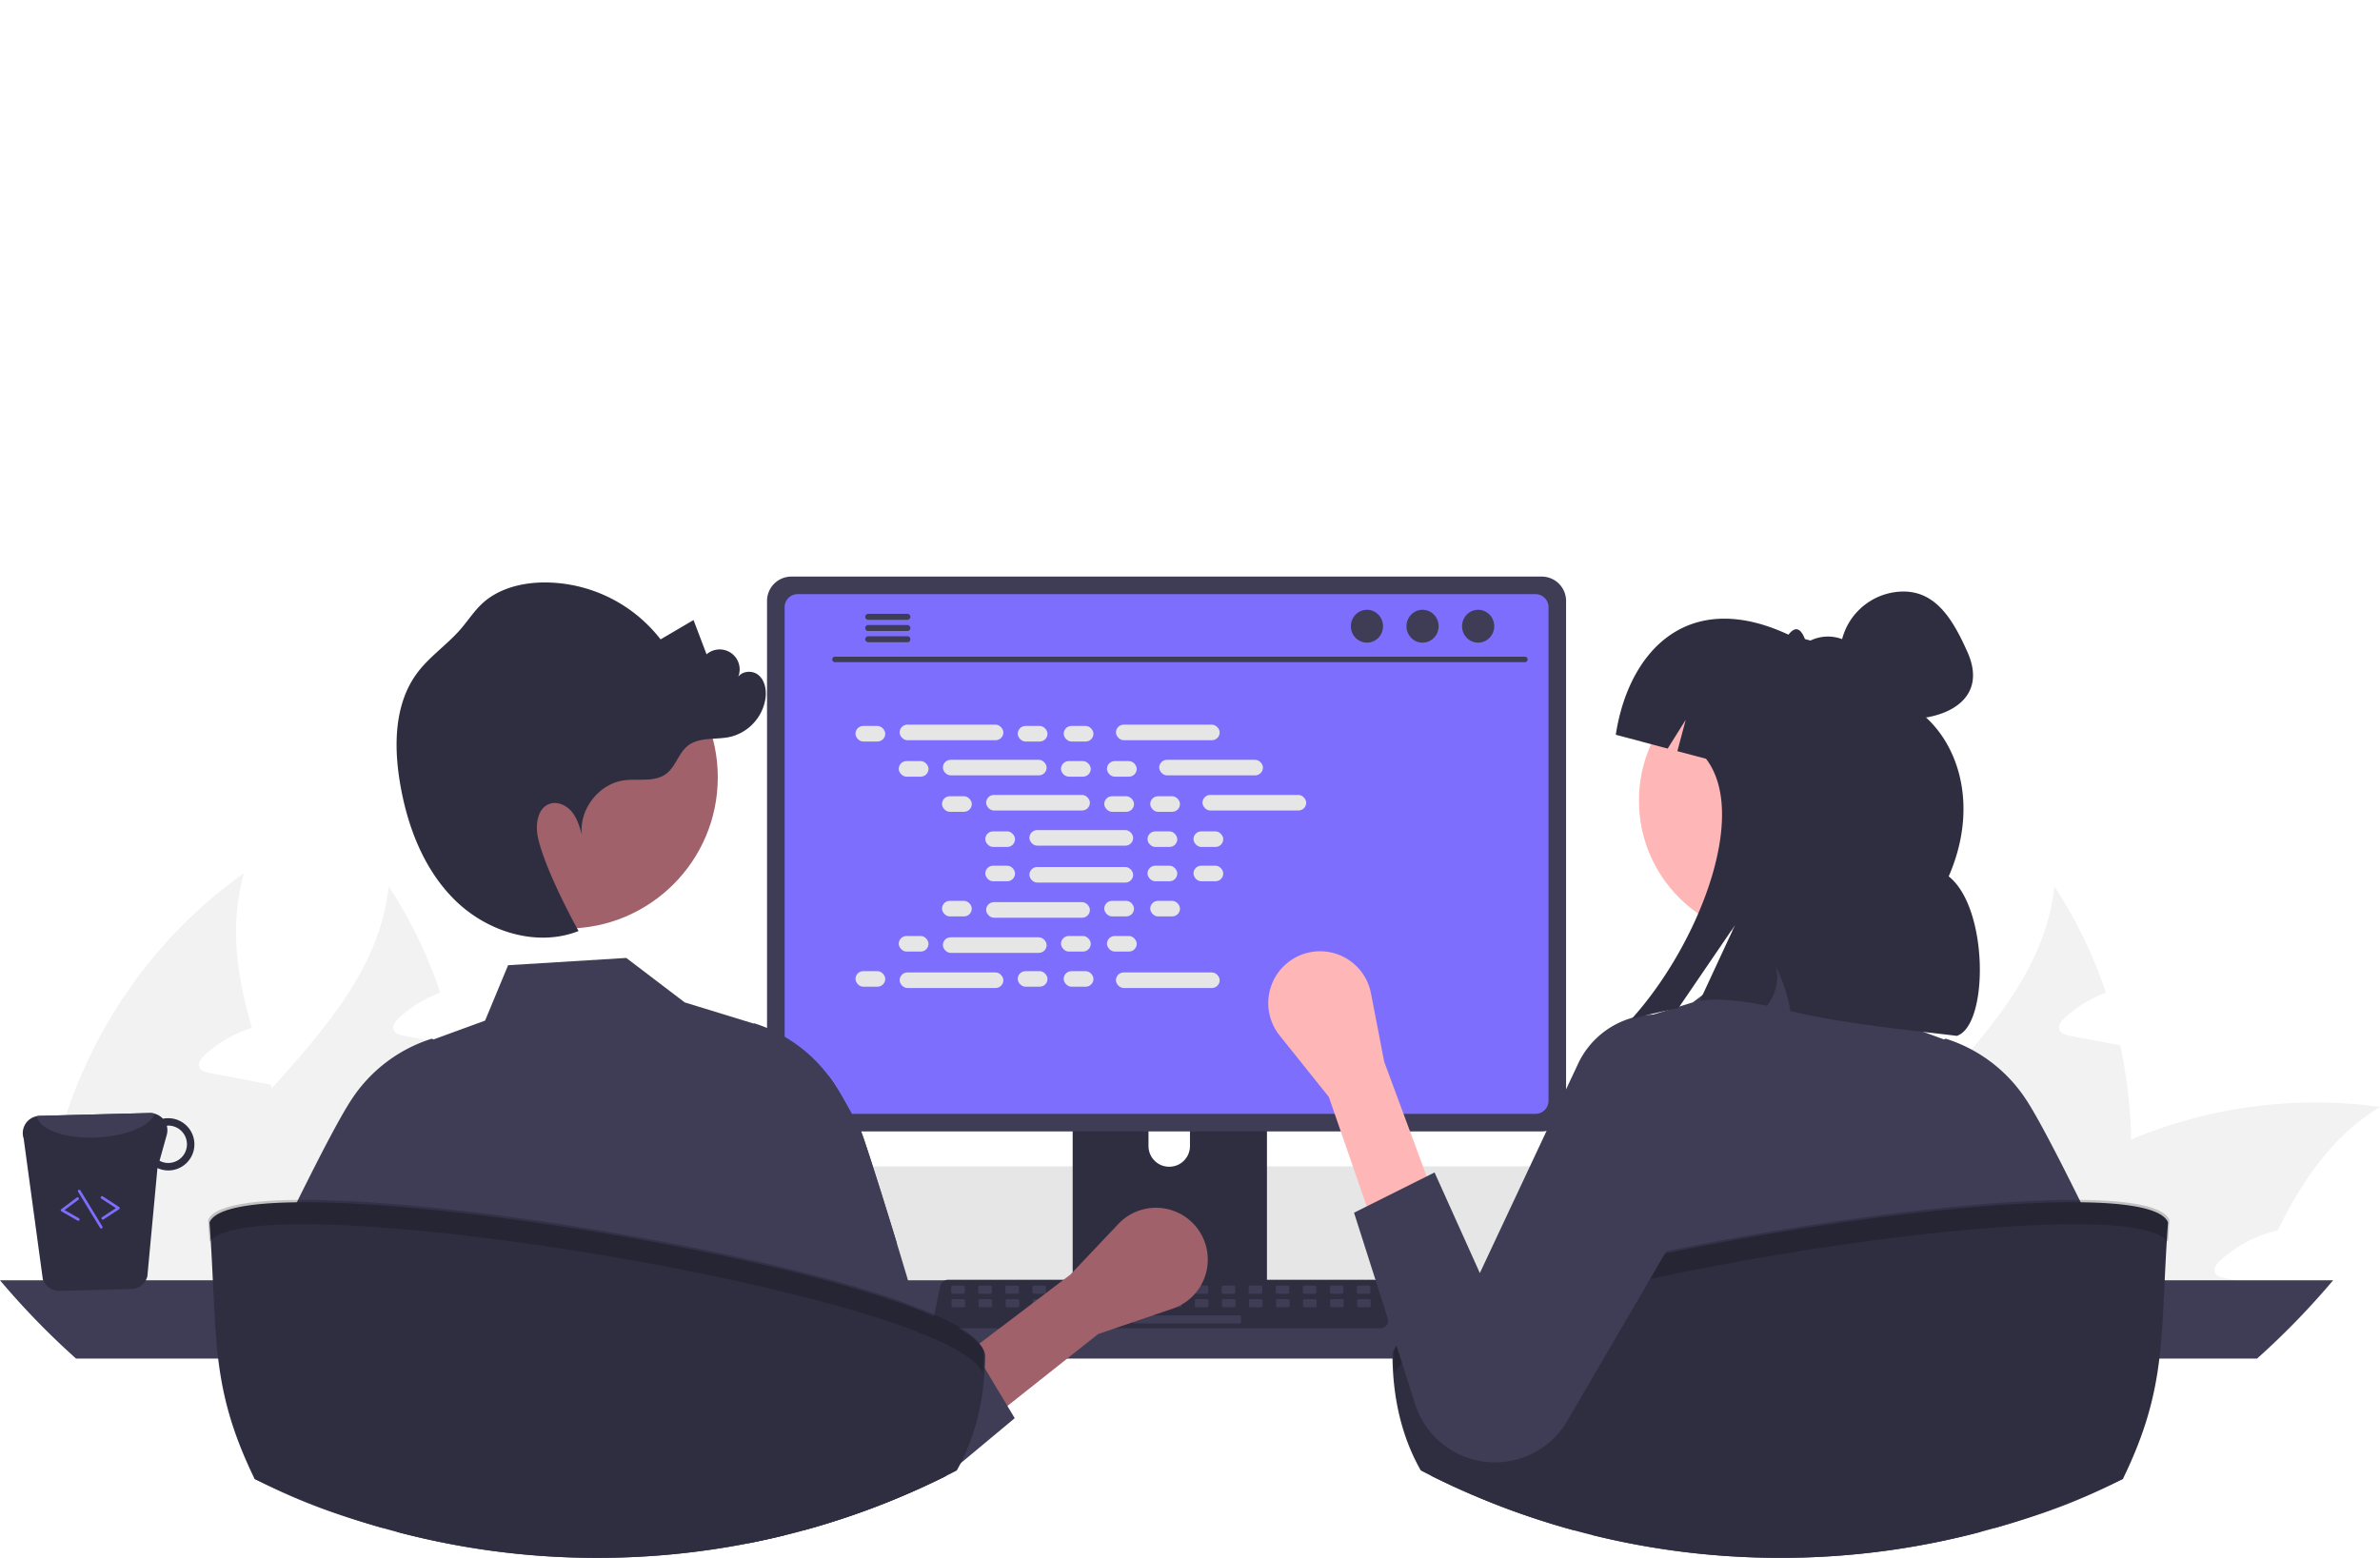 <?xml version="1.0"?>
<svg width="880.16" height="576.272" xmlns="http://www.w3.org/2000/svg" xmlns:svg="http://www.w3.org/2000/svg" data-name="Layer 1">
 <g class="layer">
  <title>Layer 1</title>
  <path d="m948.05,583.38a171.86,171.86 0 0 1 -7.44,53.77c-0.19,0.63 -0.41,1.26 -0.63,1.9l-109.56,0a98.32,98.32 0 0 1 7.41,-22.33c9.11,-19.35 24,-35.91 38.7,-52.36c20.24,-22.66 40,-45.14 43.13,-74.61a169.26,169.26 0 0 1 19.05,39.33a46.23,46.23 0 0 0 -15.29,9.38c-1.23,1.15 -2.53,2.83 -1.9,4.43c0.59,1.34 2.23,1.78 3.68,2.08c3.5,0.67 7,1.34 10.5,1.97c2.75,0.56 5.54,1.08 8.33,1.6a182.73,182.73 0 0 1 4.02,34.84z" fill="#f2f2f2" id="svg_4" transform="translate(-159.92 -161.864)"/>
  <path d="m1040.08,571.32c-17.56,10.68 -28.73,27.2 -37.85,45.7a46.74,46.74 0 0 0 -21.24,11.16c-1.27,1.15 -2.57,2.83 -1.9,4.43c0.56,1.34 2.23,1.78 3.68,2.08c3.46,0.67 7,1.34 10.46,1.97c-0.34,0.79 -0.67,1.6 -1.01,2.39l-116.1,0a164.17,164.17 0 0 1 17.45,-19.95c1.38,-1.38 2.79,-2.68 4.24,-4.02a173.65,173.65 0 0 1 50.24,-31.7a176.73,176.73 0 0 1 92.03,-12.06z" fill="#f2f2f2" id="svg_5" transform="translate(-159.92 -161.864)"/>
  <path d="m895.47,639.05l-103.38,0a167.93,167.93 0 0 1 0.15,-24.86c4.13,-51.1 31.93,-99.77 73.87,-129.24c-5.36,19.09 -2.61,38.07 2.98,57.12c-0.78,0.26 -1.57,0.48 -2.27,0.78a46.24,46.24 0 0 0 -15.3,9.38c-1.23,1.15 -2.53,2.83 -1.9,4.43c0.56,1.34 2.24,1.78 3.69,2.08c3.5,0.67 6.99,1.34 10.45,1.97c2.8,0.56 5.59,1.08 8.38,1.64c1.3,0.22 2.6,0.48 3.91,0.74c0.18,0.45 0.29,0.86 0.48,1.27c6.55,18.05 13.69,36.25 17.04,54.74a127.78,127.78 0 0 1 1.71,14.03c0.12,1.97 0.19,3.94 0.19,5.92z" fill="#f2f2f2" id="svg_6" transform="translate(-159.92 -161.864)"/>
  <path d="m332.05,583.38a171.86,171.86 0 0 1 -7.44,53.77c-0.19,0.63 -0.41,1.26 -0.63,1.9l-109.56,0a98.32,98.32 0 0 1 7.41,-22.33c9.11,-19.35 24,-35.91 38.7,-52.36c20.24,-22.66 40,-45.14 43.13,-74.61a169.26,169.26 0 0 1 19.05,39.33a46.23,46.23 0 0 0 -15.29,9.38c-1.23,1.15 -2.53,2.83 -1.9,4.43c0.59,1.34 2.23,1.78 3.68,2.08c3.5,0.67 7,1.34 10.5,1.97c2.75,0.56 5.54,1.08 8.33,1.6a182.73,182.73 0 0 1 4.02,34.84z" fill="#f2f2f2" id="svg_7" transform="translate(-159.92 -161.864)"/>
  <path d="m424.08,571.32c-17.56,10.68 -28.73,27.2 -37.85,45.7a46.74,46.74 0 0 0 -21.24,11.16c-1.27,1.15 -2.57,2.83 -1.9,4.43c0.56,1.34 2.23,1.78 3.68,2.08c3.46,0.67 7,1.34 10.46,1.97c-0.34,0.79 -0.67,1.6 -1.01,2.39l-116.1,0a164.17,164.17 0 0 1 17.45,-19.95c1.38,-1.38 2.79,-2.68 4.24,-4.02a173.65,173.65 0 0 1 50.24,-31.7a176.73,176.73 0 0 1 92.03,-12.06z" fill="#f2f2f2" id="svg_8" transform="translate(-159.92 -161.864)"/>
  <path d="m279.47,639.05l-103.38,0a167.93,167.93 0 0 1 0.15,-24.86c4.13,-51.1 31.93,-99.77 73.87,-129.24c-5.36,19.09 -2.61,38.07 2.98,57.12c-0.78,0.26 -1.57,0.48 -2.27,0.78a46.24,46.24 0 0 0 -15.3,9.38c-1.23,1.15 -2.53,2.83 -1.9,4.43c0.56,1.34 2.24,1.78 3.69,2.08c3.5,0.67 6.99,1.34 10.45,1.97c2.8,0.56 5.59,1.08 8.38,1.64c1.3,0.22 2.6,0.48 3.91,0.74c0.18,0.45 0.29,0.86 0.48,1.27c6.55,18.05 13.69,36.25 17.04,54.74a127.78,127.78 0 0 1 1.71,14.03c0.12,1.97 0.19,3.94 0.19,5.92z" fill="#f2f2f2" id="svg_9" transform="translate(-159.92 -161.864)"/>
  <path d="m368.86,620.15a26.71,26.71 0 0 0 1.93,9.98a25.54,25.54 0 0 0 1.75,3.56a27.1,27.1 0 0 0 3.02,4.18a26.76,26.76 0 0 0 20.12,9.11l391.31,0a26.82,26.82 0 0 0 0,-53.64l-391.31,0a26.85,26.85 0 0 0 -26.82,26.81z" fill="#e6e6e6" id="svg_16" transform="translate(-159.92 -161.864)"/>
  <path d="m159.92,635.47a289,289 0 0 0 28.12,28.95l806.58,0a289,289 0 0 0 28.12,-28.95l-862.82,0z" fill="#3f3d56" id="svg_19" transform="translate(-159.92 -161.864)"/>
  <path d="m556.61,538.66l0,102.56l71.85,0l0,-102.56a3.45,3.45 0 0 0 -2.43,-3.3a3.17,3.17 0 0 0 -1.03,-0.16l-64.92,0a3.46,3.46 0 0 0 -3.47,3.46zm28.04,35.24a7.67,7.67 0 0 1 15.34,0l0,11.9a7.67,7.67 0 0 1 -15.34,0l0,-11.9z" fill="#2f2e41" id="svg_20" transform="translate(-159.92 -161.864)"/>
  <path d="m556.39,637.94l0,9.89a1.95,1.95 0 0 0 1.93,1.94l68.43,0a1.94,1.94 0 0 0 1.93,-1.94l0,-9.89l-72.29,0z" fill="#3f3d56" id="svg_21" transform="translate(-159.92 -161.864)"/>
  <path d="m443.58,384.14l0,187.26a9.01,9.01 0 0 0 9,9l277.5,0a9.01,9.01 0 0 0 9,-9l0,-187.26a9.01,9.01 0 0 0 -9,-8.99l-277.5,0a9.01,9.01 0 0 0 -9,8.99z" fill="#3f3d56" id="svg_22" transform="translate(-159.92 -161.864)"/>
  <path d="m450.09,386.47l0,182.62a4.82,4.82 0 0 0 4.81,4.81l272.87,0a4.82,4.82 0 0 0 4.81,-4.81l0,-182.62a4.82,4.82 0 0 0 -4.81,-4.82l-272.87,0a4.82,4.82 0 0 0 -4.81,4.82z" fill="#7d6efd" id="svg_23" transform="translate(-159.92 -161.864)"/>
  <path d="m505.73,652.1a2.95,2.95 0 0 0 2.32,1.11l162.34,0a2.99,2.99 0 0 0 2.92,-3.6l-2.52,-11.97a2.99,2.99 0 0 0 -1.86,-2.17a2.89,2.89 0 0 0 -1.06,-0.2l-157.31,0a2.89,2.89 0 0 0 -1.06,0.2a2.99,2.99 0 0 0 -1.86,2.17l-2.52,11.97a2.98,2.98 0 0 0 0.61,2.49z" fill="#2f2e41" id="svg_24" transform="translate(-159.92 -161.864)"/>
  <rect fill="#3f3d56" height="3" id="svg_25" rx="0.49" transform="translate(1168.514 1115.995) rotate(-180)" width="5" x="661.72" y="637.43"/>
  <rect fill="#3f3d56" height="3" id="svg_26" rx="0.49" transform="translate(1148.514 1115.995) rotate(-180)" width="5" x="651.72" y="637.43"/>
  <rect fill="#3f3d56" height="3" id="svg_27" rx="0.49" transform="translate(1128.514 1115.995) rotate(-180)" width="5" x="641.72" y="637.43"/>
  <rect fill="#3f3d56" height="3" id="svg_28" rx="0.49" transform="translate(1108.514 1115.995) rotate(-180)" width="5" x="631.72" y="637.43"/>
  <rect fill="#3f3d56" height="3" id="svg_29" rx="0.49" transform="translate(1088.514 1115.995) rotate(-180)" width="5" x="621.72" y="637.43"/>
  <rect fill="#3f3d56" height="3" id="svg_30" rx="0.49" transform="translate(1068.514 1115.995) rotate(-180)" width="5" x="611.72" y="637.43"/>
  <rect fill="#3f3d56" height="3" id="svg_31" rx="0.49" transform="translate(1048.514 1115.995) rotate(-180)" width="5" x="601.72" y="637.43"/>
  <rect fill="#3f3d56" height="3" id="svg_32" rx="0.49" transform="translate(1028.514 1115.995) rotate(-180)" width="5" x="591.72" y="637.43"/>
  <rect fill="#3f3d56" height="3" id="svg_33" rx="0.49" transform="translate(1008.514 1115.995) rotate(-180)" width="5" x="581.72" y="637.43"/>
  <rect fill="#3f3d56" height="3" id="svg_34" rx="0.49" transform="translate(988.514 1115.995) rotate(-180)" width="5" x="571.72" y="637.43"/>
  <rect fill="#3f3d56" height="3" id="svg_35" rx="0.49" transform="translate(968.514 1115.995) rotate(-180)" width="5" x="561.72" y="637.43"/>
  <rect fill="#3f3d56" height="3" id="svg_36" rx="0.49" transform="translate(948.514 1115.995) rotate(-180)" width="5" x="551.72" y="637.43"/>
  <rect fill="#3f3d56" height="3" id="svg_37" rx="0.49" transform="translate(928.514 1115.995) rotate(-180)" width="5" x="541.72" y="637.43"/>
  <rect fill="#3f3d56" height="3" id="svg_38" rx="0.49" transform="translate(908.514 1115.995) rotate(-180)" width="5" x="531.72" y="637.43"/>
  <rect fill="#3f3d56" height="3" id="svg_39" rx="0.49" transform="translate(888.514 1115.995) rotate(-180)" width="5" x="521.72" y="637.43"/>
  <rect fill="#3f3d56" height="3" id="svg_40" rx="0.49" transform="translate(868.514 1115.995) rotate(-180)" width="5" x="511.72" y="637.43"/>
  <rect fill="#3f3d56" height="3" id="svg_41" rx="0.49" transform="translate(1168.75 1125.995) rotate(-180)" width="5" x="661.84" y="642.43"/>
  <rect fill="#3f3d56" height="3" id="svg_42" rx="0.49" transform="translate(1148.75 1125.995) rotate(-180)" width="5" x="651.84" y="642.43"/>
  <rect fill="#3f3d56" height="3" id="svg_43" rx="0.49" transform="translate(1128.75 1125.995) rotate(-180)" width="5" x="641.84" y="642.43"/>
  <rect fill="#3f3d56" height="3" id="svg_44" rx="0.49" transform="translate(1108.75 1125.995) rotate(-180)" width="5" x="631.84" y="642.43"/>
  <rect fill="#3f3d56" height="3" id="svg_45" rx="0.49" transform="translate(1088.75 1125.995) rotate(-180)" width="5" x="621.84" y="642.43"/>
  <rect fill="#3f3d56" height="3" id="svg_46" rx="0.49" transform="translate(1068.75 1125.995) rotate(-180)" width="5" x="611.84" y="642.43"/>
  <rect fill="#3f3d56" height="3" id="svg_47" rx="0.49" transform="translate(1048.75 1125.995) rotate(-180)" width="5" x="601.84" y="642.43"/>
  <rect fill="#3f3d56" height="3" id="svg_48" rx="0.49" transform="translate(1028.75 1125.995) rotate(-180)" width="5" x="591.84" y="642.43"/>
  <rect fill="#3f3d56" height="3" id="svg_49" rx="0.49" transform="translate(1008.75 1125.995) rotate(-180)" width="5" x="581.84" y="642.43"/>
  <rect fill="#3f3d56" height="3" id="svg_50" rx="0.49" transform="translate(988.75 1125.995) rotate(-180)" width="5" x="571.84" y="642.43"/>
  <rect fill="#3f3d56" height="3" id="svg_51" rx="0.49" transform="translate(968.75 1125.995) rotate(-180)" width="5" x="561.84" y="642.43"/>
  <rect fill="#3f3d56" height="3" id="svg_52" rx="0.49" transform="translate(948.75 1125.995) rotate(-180)" width="5" x="551.84" y="642.43"/>
  <rect fill="#3f3d56" height="3" id="svg_53" rx="0.49" transform="translate(928.75 1125.995) rotate(-180)" width="5" x="541.84" y="642.43"/>
  <rect fill="#3f3d56" height="3" id="svg_54" rx="0.49" transform="translate(908.75 1125.995) rotate(-180)" width="5" x="531.84" y="642.43"/>
  <rect fill="#3f3d56" height="3" id="svg_55" rx="0.49" transform="translate(888.75 1125.995) rotate(-180)" width="5" x="521.84" y="642.43"/>
  <rect fill="#3f3d56" height="3" id="svg_56" rx="0.49" transform="translate(868.75 1125.995) rotate(-180)" width="5" x="511.84" y="642.43"/>
  <rect fill="#3f3d56" height="3" id="svg_57" rx="0.49" transform="translate(1037.75 1137.995) rotate(-180)" width="40" x="578.84" y="648.43"/>
  <path d="m468.61,406.81l255.33,0a1.02,1.02 0 0 0 0,-2.03l-255.33,0a1.02,1.02 0 0 0 0,2.03z" fill="#3f3d56" id="svg_58" transform="translate(-159.92 -161.864)"/>
  <ellipse cx="546.64" cy="231.65" fill="#3f3d56" id="svg_59" rx="5.95" ry="6.08"/>
  <ellipse cx="526.08" cy="231.65" fill="#3f3d56" id="svg_60" rx="5.95" ry="6.08"/>
  <ellipse cx="505.52" cy="231.65" fill="#3f3d56" id="svg_61" rx="5.95" ry="6.08"/>
  <path d="m479.9,390.04a1.09,1.09 0 0 0 1.09,1.1l14.6,0a1.11,1.11 0 0 0 0,-2.21l-14.6,0a1.1,1.1 0 0 0 -1.09,1.11z" fill="#3f3d56" id="svg_62" transform="translate(-159.92 -161.864)"/>
  <path d="m479.9,394.19a1.09,1.09 0 0 0 1.09,1.1l14.6,0a1.11,1.11 0 0 0 0,-2.21l-14.6,0a1.1,1.1 0 0 0 -1.09,1.11z" fill="#3f3d56" id="svg_63" transform="translate(-159.92 -161.864)"/>
  <path d="m479.9,398.33a1.1,1.1 0 0 0 1.09,1.11l14.6,0a1.11,1.11 0 0 0 0,-2.21l-14.6,0a1.09,1.09 0 0 0 -1.09,1.1z" fill="#3f3d56" id="svg_64" transform="translate(-159.92 -161.864)"/>
  <rect fill="#e6e6e6" height="5.76" id="svg_65" rx="2.88" width="11.01" x="316.37" y="268.54"/>
  <rect fill="#e6e6e6" height="5.76" id="svg_66" rx="2.88" width="11.01" x="376.37" y="268.54"/>
  <rect fill="#e6e6e6" height="5.76" id="svg_67" rx="2.88" width="11.01" x="393.37" y="268.54"/>
  <rect fill="#e6e6e6" height="5.76" id="svg_68" rx="2.88" width="38.37" x="332.69" y="268.06"/>
  <rect fill="#e6e6e6" height="5.76" id="svg_69" rx="2.88" width="38.37" x="412.69" y="268.06"/>
  <rect fill="#e6e6e6" height="5.76" id="svg_70" rx="2.88" width="11.01" x="332.37" y="281.54"/>
  <rect fill="#e6e6e6" height="5.76" id="svg_71" rx="2.88" width="11.01" x="392.37" y="281.54"/>
  <rect fill="#e6e6e6" height="5.76" id="svg_72" rx="2.88" width="11.01" x="409.37" y="281.54"/>
  <rect fill="#e6e6e6" height="5.76" id="svg_73" rx="2.88" width="38.37" x="348.69" y="281.06"/>
  <rect fill="#e6e6e6" height="5.76" id="svg_74" rx="2.88" width="38.37" x="428.69" y="281.06"/>
  <rect fill="#e6e6e6" height="5.76" id="svg_75" rx="2.88" width="11.01" x="348.37" y="294.54"/>
  <rect fill="#e6e6e6" height="5.76" id="svg_76" rx="2.88" width="11.01" x="408.37" y="294.54"/>
  <rect fill="#e6e6e6" height="5.76" id="svg_77" rx="2.88" width="11.01" x="425.37" y="294.54"/>
  <rect fill="#e6e6e6" height="5.76" id="svg_78" rx="2.88" width="38.37" x="364.69" y="294.06"/>
  <rect fill="#e6e6e6" height="5.76" id="svg_79" rx="2.88" width="38.37" x="444.69" y="294.06"/>
  <rect fill="#e6e6e6" height="5.76" id="svg_80" rx="2.88" width="11.01" x="364.37" y="307.54"/>
  <rect fill="#e6e6e6" height="5.76" id="svg_81" rx="2.88" width="11.01" x="424.37" y="307.54"/>
  <rect fill="#e6e6e6" height="5.76" id="svg_82" rx="2.88" width="11.01" x="441.37" y="307.54"/>
  <rect fill="#e6e6e6" height="5.76" id="svg_83" rx="2.88" width="38.37" x="380.69" y="307.06"/>
  <rect fill="#e6e6e6" height="5.76" id="svg_84" rx="2.88" width="11.01" x="376.37" y="359.24"/>
  <rect fill="#e6e6e6" height="5.76" id="svg_85" rx="2.88" width="11.01" x="393.37" y="359.24"/>
  <rect fill="#e6e6e6" height="5.76" id="svg_86" rx="2.88" width="38.37" x="412.69" y="359.72"/>
  <rect fill="#e6e6e6" height="5.76" id="svg_87" rx="2.88" width="11.01" x="316.37" y="359.24"/>
  <rect fill="#e6e6e6" height="5.76" id="svg_88" rx="2.88" width="38.37" x="332.69" y="359.72"/>
  <rect fill="#e6e6e6" height="5.76" id="svg_89" rx="2.88" width="11.01" x="332.37" y="346.24"/>
  <rect fill="#e6e6e6" height="5.76" id="svg_90" rx="2.88" width="11.01" x="392.37" y="346.24"/>
  <rect fill="#e6e6e6" height="5.76" id="svg_91" rx="2.88" width="11.01" x="409.37" y="346.24"/>
  <rect fill="#e6e6e6" height="5.76" id="svg_92" rx="2.88" width="38.37" x="348.69" y="346.72"/>
  <rect fill="#e6e6e6" height="5.76" id="svg_93" rx="2.88" width="11.01" x="348.37" y="333.24"/>
  <rect fill="#e6e6e6" height="5.76" id="svg_94" rx="2.88" width="11.01" x="408.37" y="333.24"/>
  <rect fill="#e6e6e6" height="5.76" id="svg_95" rx="2.88" width="11.01" x="425.37" y="333.24"/>
  <rect fill="#e6e6e6" height="5.76" id="svg_96" rx="2.88" width="38.37" x="364.69" y="333.72"/>
  <rect fill="#e6e6e6" height="5.76" id="svg_97" rx="2.88" width="11.01" x="364.37" y="320.24"/>
  <rect fill="#e6e6e6" height="5.76" id="svg_98" rx="2.88" width="11.01" x="424.37" y="320.24"/>
  <rect fill="#e6e6e6" height="5.76" id="svg_99" rx="2.88" width="11.01" x="441.37" y="320.24"/>
  <rect fill="#e6e6e6" height="5.76" id="svg_100" rx="2.88" width="38.37" x="380.69" y="320.72"/>
  <path d="m509.83,707.82c-0.22,0.11 -0.44,0.22 -0.66,0.32q-2.08,1.03 -4.2,2.04q-6.33,3.01 -12.82,5.73a285.48,285.48 0 0 1 -34.97,12.03c-2,-12.47 -3.94,-41.88 -5.8,-63.51c-0.35,-4.07 -0.7,-7.86 -1.05,-11.21a97.16,97.16 0 0 0 -1.89,-13.08a4.36,4.36 0 0 0 -0.39,-0.97c0.19,1.73 0.39,6.89 0.58,14.05c0.1,3.35 0.19,7.14 0.29,11.21c0.47,20.82 0.96,49.15 1.45,65.28c-1.39,0.34 -2.79,0.68 -4.19,1c-0.88,0.21 -1.77,0.41 -2.66,0.6c-1.08,0.24 -2.16,0.48 -3.24,0.7q-1.69,0.36 -3.39,0.69a290.07,290.07 0 0 1 -56.06,5.44c-1.25,0 -2.49,-0.01 -3.74,-0.02c-0.38,0 -0.76,-0.01 -1.15,-0.02c-1.1,-0.02 -2.24,-0.04 -3.4,-0.07a288.59,288.59 0 0 1 -65.84,-9.49l0.87,-64.11l0.15,-11.21l0.06,-4.25a15.18,15.18 0 0 0 -0.88,4.25c-0.35,2.73 -0.71,6.6 -1.07,11.21c-1.37,17.76 -2.78,46.41 -4.24,62.71c-17.29,-4.92 -29.93,-9.41 -45.73,-17.31c-0.61,-0.3 -1.23,-0.61 -1.84,-0.92c0.11,-0.77 0.23,-1.54 0.34,-2.33c1.79,-12.44 -0.32,-28.63 1.66,-42.15c1.51,-10.43 3.07,-20.45 4.64,-28.95c1.9,-10.23 3.83,-18.27 5.74,-22.18c2.2,-4.51 4.4,-8.95 6.53,-13.2q1.38,-2.75 2.71,-5.39c0.48,-0.95 0.96,-1.89 1.43,-2.81c2.14,-4.19 4.16,-8.06 6.01,-11.49c1.3,-2.41 2.5,-4.59 3.6,-6.5c1.29,-2.25 2.43,-4.11 3.37,-5.52a55.31,55.31 0 0 1 29.28,-22.21l0.3,-0.08l0.29,0.12l0.33,0.15l19.06,-6.97l8.51,-20.49l43.71,-2.69l7.06,5.37l3.61,2.75l3.85,2.93l7.08,5.39l2.01,0.62l2.99,0.92l20.45,6.28l0.21,-0.09l0.3,0.08a55.17,55.17 0 0 1 27.36,19.5c0.68,0.88 1.31,1.79 1.92,2.71c1.66,2.46 3.9,6.35 6.54,11.23c1.09,2.01 2.24,4.19 3.45,6.5c0.73,1.39 7.03,21.05 13.16,41.13c5.73,18.8 11.31,37.97 12.04,42.89c0.13,0.91 0.27,1.83 0.4,2.74c0.83,5.69 1.65,11.42 2.44,17.01c1.17,8.29 2.31,16.29 3.4,23.44c0.01,0.07 0.02,0.13 0.03,0.2z" fill="#3f3d56" id="svg_101" transform="translate(-159.92 -161.864)"/>
  <polygon id="svg_102" opacity="0.2" points="303.59 473.566 295.093 440.774 287.59 469.07 303.59 473.566"/>
  <path d="m175.75,635.05a6.42,6.42 0 0 0 6.18,4.33l26.49,-0.68a6.33,6.33 0 0 0 5.99,-4.66l3.74,-40.09a9.79,9.79 0 0 0 4.24,0.88a9.66,9.66 0 0 0 -0.48,-19.32a8.18,8.18 0 0 0 -1.74,0.18a6.55,6.55 0 0 0 -4.87,-2.1l-40.75,1.05a5.85,5.85 0 0 0 -1.01,0.12a6.36,6.36 0 0 0 -4.87,8.27l7.08,52.02zm43.17,-43.82l2.67,-9.55a6.51,6.51 0 0 0 0.02,-3.37c0.13,0 0.24,-0.07 0.37,-0.07a6.91,6.91 0 0 1 0.33,13.82a6.51,6.51 0 0 1 -3.39,-0.83z" fill="#2f2e41" id="svg_103" transform="translate(-159.92 -161.864)"/>
  <path d="m173.54,574.76c0.87,4.97 10.63,8.46 22.37,7.85c10.79,-0.5 19.61,-4.29 21.23,-8.78a6.03,6.03 0 0 0 -1.84,-0.24l-40.75,1.05a5.85,5.85 0 0 0 -1.01,0.12z" fill="#3f3d56" id="svg_104" transform="translate(-159.92 -161.864)"/>
  <path d="m198.06,613.02a0.5,0.5 0 0 0 0.15,-0.07l5.75,-3.76a0.5,0.5 0 0 0 0,-0.84l-5.98,-3.91a0.5,0.5 0 1 0 -0.55,0.83l5.35,3.5l-5.12,3.35a0.5,0.5 0 0 0 0.4,0.9z" fill="#7d6efd" id="svg_105" transform="translate(-159.92 -161.864)"/>
  <path d="m188.97,613.44a0.5,0.5 0 0 0 0.13,-0.92l-5.31,-3.04l5.13,-3.81a0.5,0.5 0 1 0 -0.6,-0.8l-5.73,4.27a0.5,0.5 0 0 0 0.04,0.83l5.97,3.42a0.5,0.5 0 0 0 0.37,0.05z" fill="#7d6efd" id="svg_106" transform="translate(-159.92 -161.864)"/>
  <path d="m197.49,616.32a0.48,0.48 0 0 0 0.13,-0.06a0.5,0.5 0 0 0 0.17,-0.68l-8.16,-13.41a0.5,0.5 0 0 0 -0.85,0.52l8.16,13.41a0.5,0.5 0 0 0 0.55,0.22z" fill="#7d6efd" id="svg_107" transform="translate(-159.92 -161.864)"/>
  <path d="m785.15,547.04c-0.61,0.31 -1.23,0.62 -1.84,0.92c-15.8,7.9 -28.44,12.39 -45.73,17.31c-1.46,-16.3 -2.87,-44.95 -4.24,-62.71c-0.36,-4.61 -0.72,-8.48 -1.07,-11.21a15.18,15.18 0 0 0 -0.88,-4.25l0.06,4.25l0.15,11.21l0.87,64.11a288.59,288.59 0 0 1 -65.84,9.49c-1.16,0.03 -2.3,0.05 -3.4,0.07c-0.39,0.01 -0.77,0.02 -1.15,0.02c-1.25,0.01 -2.49,0.02 -3.74,0.02a289.27,289.27 0 0 1 -69.54,-8.43c0.49,-16.13 0.98,-44.46 1.45,-65.28c0.1,-4.07 0.19,-7.86 0.29,-11.21c0.19,-7.16 0.39,-12.32 0.58,-14.05a4.36,4.36 0 0 0 -0.39,0.97a97.15,97.15 0 0 0 -1.89,13.08c-0.35,3.35 -0.7,7.14 -1.05,11.21c-1.86,21.63 -3.8,51.04 -5.8,63.51a285.47,285.47 0 0 1 -34.97,-12.03q-9,-3.75 -17.68,-8.09c1.1,-7.2 2.25,-15.27 3.43,-23.64c0.92,-6.49 1.87,-13.16 2.84,-19.75c1.5,-10.18 52.46,-120.11 64.47,-123.96l0.3,-0.08l0.21,0.09l20.45,-6.28l2.99,-0.92l2.01,-0.62l7.08,-5.39l3.85,-2.93l3.61,-2.75l7.06,-5.37l43.71,2.69l8.51,20.49l19.06,6.97l0.33,-0.15l0.29,-0.12l0.3,0.08a55.31,55.31 0 0 1 29.28,22.21c0.94,1.41 2.08,3.27 3.37,5.52c1.1,1.91 2.3,4.09 3.6,6.5c1.85,3.43 3.87,7.3 6.01,11.49c0.47,0.92 0.95,1.86 1.43,2.81q1.33,2.64 2.71,5.39c2.13,4.25 4.33,8.69 6.53,13.2c1.91,3.91 3.84,11.95 5.74,22.18c1.57,8.5 3.13,18.52 4.64,28.95c1.98,13.52 -0.13,29.71 1.66,42.15c0.11,0.79 0.23,1.56 0.34,2.33z" fill="#3f3d56" id="svg_108"/>
  <circle cx="656.95" cy="296.16" fill="#ffb6b6" id="svg_109" r="50.84"/>
  <polygon id="svg_110" opacity="0.2" points="575.659 473.566 584.156 440.774 591.659 469.07 575.659 473.566"/>
  <path d="m961.69,614.06c-3.04,41.88 0.11,60.32 -16.67,94.85a286.16,286.16 0 0 1 -47.52,18.22q-2.55,0.72 -5.11,1.4a288.59,288.59 0 0 1 -65.84,9.49c-1.16,0.03 -2.3,0.05 -3.4,0.07c-0.39,0.01 -0.77,0.02 -1.15,0.02c-1.25,0.01 -2.49,0.02 -3.74,0.02a289.27,289.27 0 0 1 -69.54,-8.43q-3.42,-0.84 -6.81,-1.77a285.47,285.47 0 0 1 -34.97,-12.03q-9,-3.75 -17.68,-8.09c-1.31,-0.66 -2.62,-1.32 -3.91,-2c-6.63,-11.66 -10.4,-25.84 -10.48,-42.88c4.59,-29.36 276.68,-74.19 286.82,-48.87z" fill="#2f2e41" id="svg_111" transform="translate(-159.92 -161.864)"/>
  <path d="m961.68,621.24c0.16,-2.6 0.33,-5.27 0.53,-8.06c-10.14,-25.32 -282.23,19.51 -286.82,48.87c0.02,2.69 0.13,5.3 0.32,7.85c11.12,-28.98 269.61,-71.59 285.97,-48.66z" id="svg_112" opacity="0.2" transform="translate(-159.92 -161.864)"/>
  <path d="m668.1,616.04l22.34,-11.17l-18.62,-50.25l-4.9,-25.34a19.16,19.16 0 0 0 -31.28,-10.91l0,0a19.16,19.16 0 0 0 -2.5,26.52l18.21,22.76l16.75,48.39z" fill="#ffb6b6" id="svg_113" transform="translate(-159.92 -161.864)"/>
  <path d="m690.44,595.57l-29.78,14.89l22.6,70.8a30.98,30.98 0 0 0 22.33,20.72l0,0a30.98,30.98 0 0 0 33.74,-14.2l59.92,-102.71a31.62,31.62 0 0 0 -10.19,-42.98l0,0a31.62,31.62 0 0 0 -45.3,12.76l-36.57,77.94l-16.75,-37.22z" fill="#3f3d56" id="svg_114" transform="translate(-159.92 -161.864)"/>
  <circle cx="209.51" cy="287.55" fill="#a0616a" id="svg_115" r="55.94"/>
  <path d="m314.16,410.87c4.55,-6.13 11.09,-10.49 16.09,-16.25c2.74,-3.17 5.02,-6.75 8.1,-9.59c5.74,-5.26 13.75,-7.42 21.52,-7.69a54.3,54.3 0 0 1 44.34,21.04q6.09,-3.57 12.19,-7.15q2.41,6.34 4.82,12.68a7.39,7.39 0 0 1 11.26,9.25c0.97,-2.99 5.4,-3.62 7.84,-1.65c2.45,1.98 3.1,5.49 2.7,8.61a17.32,17.32 0 0 1 -13.06,14.32c-5.31,1.18 -11.48,-0.06 -15.73,3.34c-3.4,2.72 -4.43,7.67 -7.9,10.3c-4.28,3.24 -10.33,1.74 -15.65,2.45c-9.31,1.26 -16.68,10.78 -15.56,20.1c-0.84,-2.94 -1.73,-5.97 -3.64,-8.36c-1.91,-2.39 -5.13,-4 -8.06,-3.13c-4.85,1.46 -5.64,8.06 -4.46,12.98c3.11,13.05 14.92,34.15 14.92,34.15c-15.33,6.04 -33.59,0.33 -45.42,-11.15c-11.83,-11.47 -17.99,-27.72 -20.67,-43.97c-2.27,-13.79 -1.95,-29.06 6.37,-40.28z" fill="#2f2e41" id="svg_116" transform="translate(-159.92 -161.864)"/>
  <path d="m880.58,486.05c10.64,-24.4 4.61,-46.85 -8.36,-58.76l0,-0.01c-5.1,-11.43 -11.88,-20.25 -19.64,-22.32c-3.75,-2.41 -7.39,-5.24 -11.43,-6.68a14.89,14.89 0 0 0 -11.68,0.53l-2.06,-0.55c-1.75,-4.47 -3.8,-4.56 -6.08,-1.62c-8.78,-4.09 -16.69,-5.92 -23.73,-5.92c-22.96,0 -36.54,19.44 -40.14,42.94l19.19,5.11l6.67,-10.63l-3.08,11.59l10.59,2.81c16.12,20.99 -3.17,69.41 -27.62,96.35q8.73,-2.42 17.39,-4.08l20.98,-30.76l-13,28c6.75,-0.99 15.36,-0.04 24.77,1.87c3.17,-4.14 4.84,-9.66 3.2,-14.58a55.75,55.75 0 0 1 5.48,16.53c19.86,4.85 46.95,7.34 61.55,9.18c11.8,-3.85 11.83,-47.34 -3,-59z" fill="#2f2e41" id="svg_117" transform="translate(-159.92 -161.864)"/>
  <path d="m887.51,403.05c7.79,17.46 -7.94,24.96 -22.35,24.75c-13.02,-0.19 -24.08,-9.34 -24.74,-22.34a23.58,23.58 0 0 1 22.34,-24.75c13,-0.66 19.44,10.46 24.75,22.34z" fill="#2f2e41" id="svg_118" transform="translate(-159.92 -161.864)"/>
  <path d="m525.9,687.17l-12.84,-21.41l42.69,-32.39l17.75,-18.74a19.16,19.16 0 0 1 32.25,7.6l0,0a19.16,19.16 0 0 1 -12.14,23.71l-27.59,9.41l-40.12,31.82z" fill="#a0616a" id="svg_119" transform="translate(-159.92 -161.864)"/>
  <path d="m535.18,686.47l-19.99,16.66l-5.39,4.49l-0.63,0.52q-2.08,1.03 -4.2,2.04q-6.33,3.01 -12.82,5.73a285.48,285.48 0 0 1 -34.97,12.03q-3.39,0.93 -6.81,1.77c-1.39,0.34 -2.79,0.68 -4.19,1c-0.88,0.21 -1.77,0.41 -2.66,0.6c-1.08,0.24 -2.16,0.48 -3.24,0.7q-1.69,0.36 -3.39,0.69a30.96,30.96 0 0 1 -9.62,-22.44c0,-0.27 0,-0.55 0.01,-0.83l3.21,-82.33l1.42,-36.49a31.62,31.62 0 0 1 31.69,-30.78c0.96,0 1.91,0.05 2.85,0.14c0.68,0.88 1.31,1.79 1.92,2.71c1.66,2.46 3.9,6.35 6.54,11.23c1.09,2.01 2.24,4.19 3.45,6.5c0.73,1.39 7.03,21.05 13.16,41.13l-2.7,20.97l-4.88,37.8l20.02,-13.14l14.1,-9.26l1.67,2.79l4.35,7.26l8.4,14l2.7,4.51z" fill="#3f3d56" id="svg_120" transform="translate(-159.92 -161.864)"/>
  <path d="m524.22,662.94c-0.01,1.7 -0.05,3.37 -0.14,5.02a97.25,97.25 0 0 1 -1.58,13.56a79.14,79.14 0 0 1 -7.31,21.61c-0.46,0.91 -0.95,1.81 -1.45,2.69c-1.29,0.68 -2.6,1.34 -3.91,2c-0.22,0.11 -0.44,0.22 -0.66,0.32q-8.35,4.15 -17.02,7.77a285.48,285.48 0 0 1 -34.97,12.03q-3.39,0.93 -6.81,1.77q-6.67,1.65 -13.48,2.99a290.07,290.07 0 0 1 -56.06,5.44c-1.25,0 -2.49,-0.01 -3.74,-0.02c-0.38,0 -0.76,-0.01 -1.15,-0.02c-1.1,-0.02 -2.24,-0.04 -3.4,-0.07a288.59,288.59 0 0 1 -65.84,-9.49q-2.56,-0.68 -5.11,-1.4a286.16,286.16 0 0 1 -47.52,-18.22c-16.78,-34.53 -13.63,-52.97 -16.67,-94.85c6.24,-15.59 111.81,-4.58 193.09,13.03c22.06,4.78 42.32,10.05 58.33,15.41c16.54,5.53 28.53,11.15 33.23,16.43a7.94,7.94 0 0 1 2.17,4z" fill="#2f2e41" id="svg_121" transform="translate(-159.92 -161.864)"/>
  <path d="m237.41,621.24c-0.16,-2.6 -0.33,-5.27 -0.53,-8.06c10.14,-25.32 282.23,19.51 286.82,48.87c-0.02,2.69 -0.13,5.3 -0.32,7.85c-11.12,-28.98 -269.61,-71.59 -285.97,-48.66z" id="svg_122" opacity="0.2" transform="translate(-159.92 -161.864)"/>
 </g>

</svg>